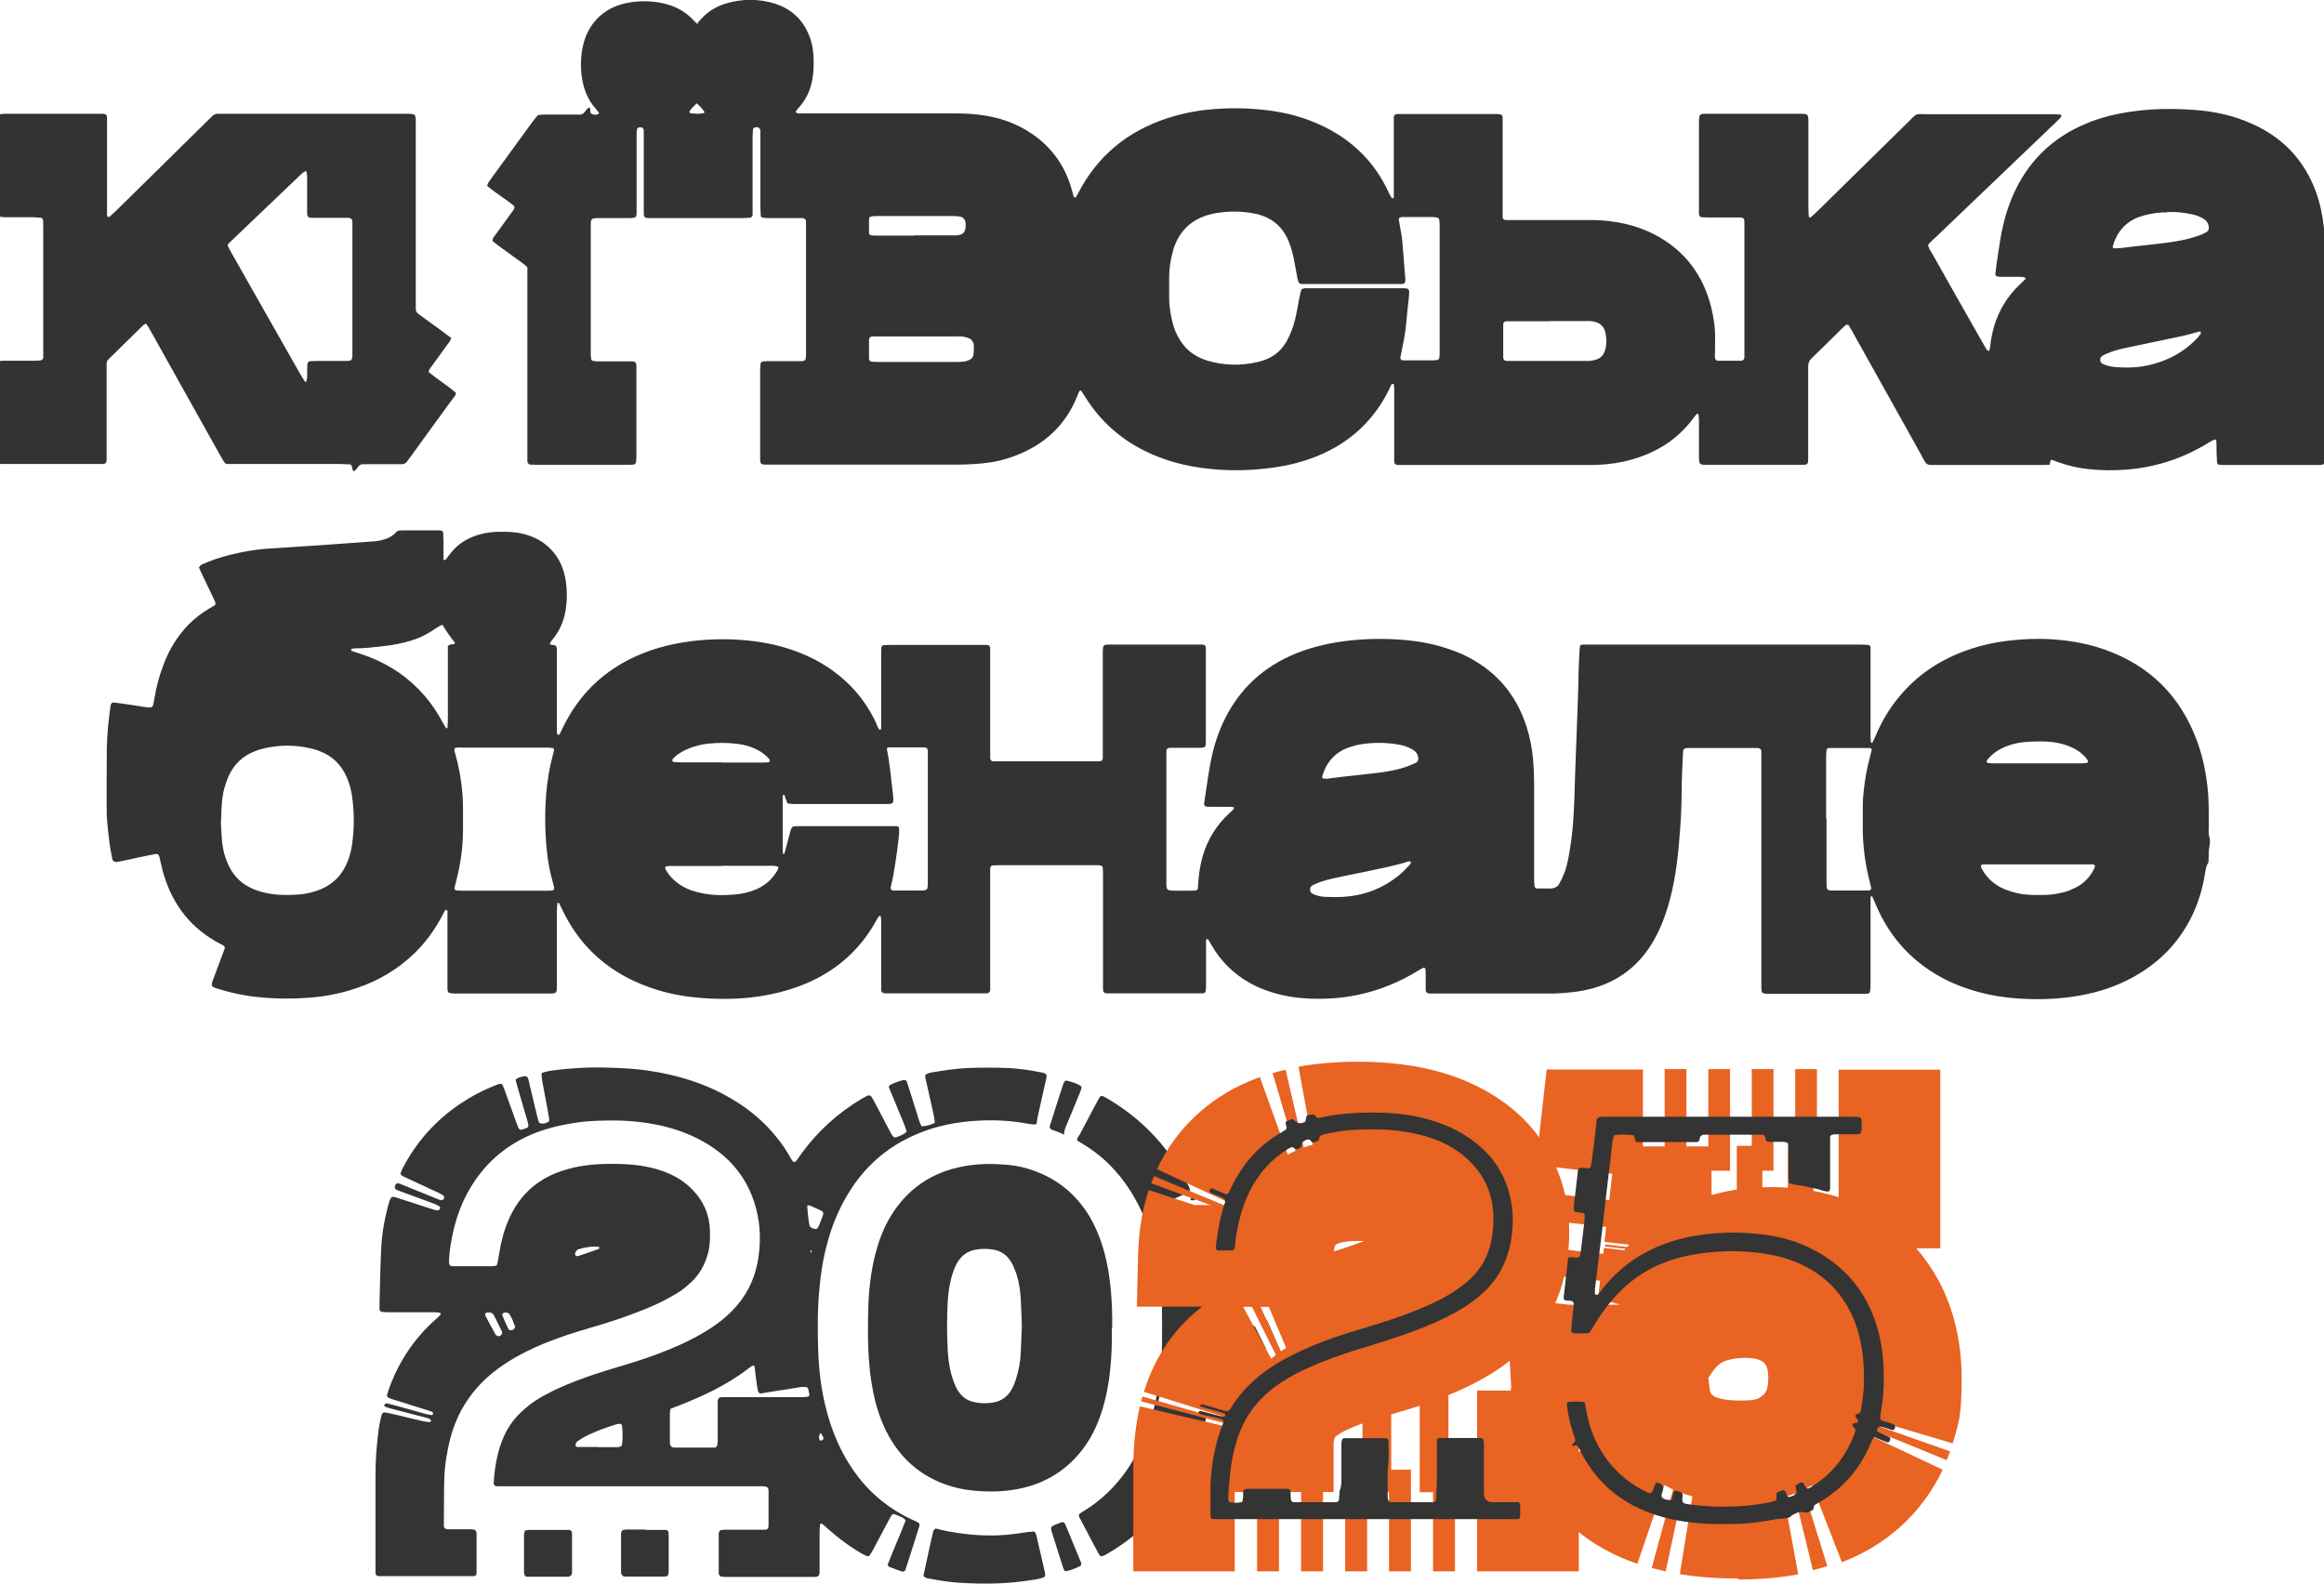 <?xml version="1.0" encoding="UTF-8"?>
<svg id="Ebene_1" xmlns="http://www.w3.org/2000/svg" xmlns:xlink="http://www.w3.org/1999/xlink" version="1.1" viewBox="0 0 1166 794.6">
  <!-- Generator: Adobe Illustrator 29.5.1, SVG Export Plug-In . SVG Version: 2.1.0 Build 141)  -->
  <defs>
    <style>
      .st0 {
        fill: none;
      }

      .st1 {
        fill: #343434;
      }

      .st2 {
        fill: #333;
      }

      .st3 {
        fill: #e96322;
      }

      .st4 {
        clip-path: url(#clippath);
      }
    </style>
    <clipPath id="clippath">
      <rect class="st0" x="80.1" y="0" width="1004.8" height="794.6"/>
    </clipPath>
  </defs>
  <g class="st4">
    <g>
      <path class="st1" d="M410.9,720.5c0,.5,0,1.1.2,1.7,0,.3.3.6.6.6s.6,0,.9-.3c.4-.3.7-.7.5-1.2-.3-.7-.7-1.4-1.1-2.1,0,0-.3-.2-.4,0-.1,0-.2.2-.3.3-.1.3-.2.6-.3,1M300.7,626.3v-.5c0,0-.2-.2-.3-.2-3.4-.4-6.7.2-9.9,1.1-1.1.3-1.8,1.2-2,2.4-.1.6.5,1.3,1.1,1.1h.5c3.3-1.1,6.6-2.2,9.9-3.4.3,0,.5-.4.7-.6M258.5,665.8c-.8-2.2-1.6-4.4-2.9-6.5-.2-.3-.8-.6-1.2-.7-.4,0-.9,0-1.4,0s-1.2.8-1,1.3c.5,1.2,1,2.4,1.5,3.5.5,1.2,1.1,2.3,1.6,3.4.3.7,1.2.8,2.1.4.3,0,.6-.3.8-.5s.3-.5.4-.9M245.5,658.5h-.9c-.9,0-1.5.9-1.1,1.6,1.6,3.1,3.3,6.1,5,9.2.1.3.3.6.6.7.2.2.5.3.8.4,1.3.2,2.5-1.3,1.9-2.4-1.3-2.7-2.6-5.4-4-8.1-.5-.9-1.3-1.4-2.3-1.4M405.2,604.8c0,0-.2.3-.2.4.2,3.1.5,6.3,1.1,9.4.1.6.5,1.1,1.1,1.4,2.4,1.1,2.9.9,3.9-1.6.6-1.5,1.2-2.9,1.7-4.4.5-1.4.3-2.1-1-2.7-1.9-.9-3.8-1.7-5.6-2.5-.3,0-.6,0-.9,0M300.2,726.1h9.1c.6,0,1.3,0,1.9-.3.4,0,.8-.6.9-1,.4-3.2.3-6.3,0-9.5,0-.6-.8-1.1-1.4-.9-.5,0-1,0-1.4.2-4.5,1.4-9,3-13.4,5-1.3.6-2.6,1.3-3.8,2-.8.5-1.6,1-2.4,1.6-.3.2-.5.4-.6.7-.2.4-.4.9-.3,1.3,0,.5.5.8,1,.8h10.5M336.5,706.5c-.1.8-.4,1.6-.4,2.4v14.8c0,.5,0,1,.2,1.4s.6.8.9,1c.4.2.9.2,1.4.2h18.7c.5,0,.9,0,1.4,0,.5,0,1.1-.7,1.2-1.3,0-.6.2-1.3.2-1.9v-14.8c0-8.4-1-7.3,7.4-7.3h34c1.3,0,2.5,0,3.8-.2.3,0,.9-.7.8-1-.2-1.1-.4-2.2-.7-3.2-.1-.3-.7-.7-1.1-.7-.8,0-1.6,0-2.4,0-2.7.4-5.3.9-8,1.3-4.2.7-8.5,1.3-12.7,2-.4-.5-.8-.8-.9-1.2-.3-1.4-.5-2.8-.7-4.2-.4-2.7-.7-5.4-1-8.1,0-.4-.8-.7-1.2-.4-.7.4-1.3.9-2,1.4-5.6,4.3-11.6,7.9-17.9,11.1-5.6,2.8-11.3,5.2-17.1,7.5-1.3.5-2.7,1-4.1,1.6M407.2,629.1c0,.3,0,.5-.4.6-.4,0-.6-.2-.3-.5.1,0,.5,0,.7-.2v-1.3c0-.4-.2-.5-.5-.2v.4l.6,1.2M519.4,564.2c-1.3,0-2.6-.2-3.8-.4-8.4-1.6-16.8-2-25.3-1.5-10.3.6-20.3,2.5-29.8,6.5-13.8,5.7-24.9,14.8-33.2,27.3-5.6,8.5-9.6,17.7-12.2,27.5-2.1,7.6-3.3,15.3-4,23.1-1,10.4-.9,20.8-.6,31.1.4,11.7,2,23.2,5.5,34.5,2.5,8,5.8,15.6,10.3,22.6,7.7,12.2,18.1,21.4,31.2,27.5,1.3.6,2.7,1,3.8,2.1,0,.4,0,.9-.1,1.4-2.1,6.7-4.2,13.4-6.4,20.1-.2.6-.4,1.2-.6,1.8-.2.5-1.1.9-1.6.7-2.1-.7-4.2-1.5-6.3-2.3-.4-.2-.7-.7-1-1,2.9-7.6,6.3-15,9.1-22.4-1.4-1.7-3.2-2-4.8-2.8-1.3-.7-2-.4-2.7.9-3,5.6-6,11.3-9,16.9-.5,1-1.1,1.9-1.8,2.8-.1.2-.6.3-.8.2-.7-.2-1.5-.5-2.2-.9-6.4-3.6-12.3-8-17.8-12.9-.9-.9-1.9-1.7-2.9-2.5h-.4c-.4,0-.6.2-.6.6,0,1.1-.2,2.2-.2,3.3v20.1c0,2.1-.5,2.6-2.5,2.7h-43.6c-1.1,0-2.2,0-3.3-.2-.4,0-.7-.5-1-.9-.2-.2-.2-.6-.2-.9v-19.7c0-.3,0-.7.2-.9.2-.4.6-.9.9-.9.9-.2,1.9-.2,2.9-.2h15.8c1.3,0,2.6,0,3.8,0,.6,0,1.2-.6,1.3-1.2,0-.5.1-1,.1-1.4v-16.3c0-.5,0-1-.1-1.4,0-.6-.7-1.2-1.2-1.3-.5,0-.9-.2-1.4-.2h-133.4c-1.2,0-1.9-.7-1.8-1.7.5-8,1.8-15.9,5.1-23.3,2.4-5.4,5.9-9.9,10.3-13.7,3.5-3.1,7.4-5.6,11.5-7.7,6.2-3.3,12.8-5.9,19.4-8.3,7.1-2.5,14.3-4.6,21.5-6.8,8.9-2.7,17.6-5.8,26-9.6,5.2-2.4,10.3-5.1,15.1-8.2,3.9-2.6,7.5-5.4,10.8-8.8,6.7-6.8,10.9-14.9,12.7-24.3,1.7-9.1,1.6-18.1-.8-27.1-3.3-12.4-10.2-22.3-20.6-29.7-7.7-5.5-16.1-9-25.2-11.3-7.9-1.9-16-2.9-24.2-3-6.6,0-13.1,0-19.6,1-8.1,1.1-16,3-23.5,6.2-15,6.5-25.9,17.3-33.1,31.9-3.2,6.7-5.3,13.7-6.6,20.9-.6,3.3-1.1,6.6-1.2,10v1.4c0,1.1.6,1.7,1.8,1.7h19.1c.8,0,1.6,0,2.4-.2.4,0,.9-.5.9-.9.4-2,.7-4.1,1.1-6.1.9-5.5,2.3-10.9,4.6-16.1.5-1,.9-2.1,1.4-3,5-9.8,12.7-16.7,23-20.7,5.9-2.2,12-3.5,18.2-4s12.5-.5,18.7,0c6.7.6,13.3,1.9,19.5,4.7,4.3,1.9,8.1,4.5,11.4,7.9,5.6,5.7,8.6,12.6,8.8,20.6.1,3.8,0,7.7-1,11.4-1.5,5.5-4.1,10.4-8.3,14.3s-5.9,4.9-9.2,6.8c-4.5,2.7-9.3,4.9-14.2,6.9-9.3,3.8-18.9,6.9-28.6,9.7-7.5,2.2-15,4.6-22.2,7.6-4.9,2-9.6,4.3-14.2,6.9-3.9,2.2-7.6,4.7-11.1,7.5-10.8,8.7-18,19.8-21.5,33.2-1.7,6.7-2.8,13.5-3,20.3-.2,7.5-.1,15-.2,22.5v1c0,1,.7,1.6,1.9,1.7h11.5c.6,0,1.3,0,1.9.2.4,0,.7.6.9.9.2.4.2.9.2,1.4v19.7c0,.6-.6,1.3-1.2,1.3s-1.6,0-2.4,0h-43.2c-.8,0-1.6,0-2.4,0-.8,0-1.5-.7-1.5-1.6v-49.4c0-6.2.4-12.5,1.1-18.7.4-3.8,1-7.6,2-11.3.2-.8,1-1.3,1.8-1.1,2,.4,4.1.8,6.1,1.3,4.5,1.1,9,2.2,13.5,3.2.9.2,1.9.2,2.8.3.2,0,.5-.4.5-.6,0-.3-.1-.7-.4-.8-.4-.3-.8-.4-1.3-.6-6.2-1.6-12.4-3.2-18.5-4.8-.9-.2-1.8-.6-2.7-.9-.5-.2-.7-.9-.4-1.1.3-.3.9-.7,1.2-.6,2.8.7,5.6,1.4,8.3,2.2,3.7,1,7.4,2.1,11.1,3.1.9.2,1.9.4,2.8.6.5,0,1-.3,1-.7s-.3-.9-.8-1.1c-3.5-1.1-7-2.2-10.5-3.3-3.2-1-6.4-2-9.6-3-.6-.2-1.2-.4-1.7-.8-.4-.2-.7-.7-.5-1.2.2-.6.3-1.2.5-1.8,4.9-14.2,12.8-26.4,24.1-36.3.8-.7,1.6-1.5,2.3-2.3.2-.2,0-.7-.3-.8-.9-.2-1.9-.3-2.8-.3h-22.1c-1.4,0-2.9,0-4.3-.2-.6,0-1.2-.7-1.2-1.3,0-1,0-1.9,0-2.9.3-9.4.4-18.9.9-28.3.4-7.8,1.9-15.5,4.1-23.1.2-.6.5-1.2.9-1.7,0-.2.6-.4.8-.4.6,0,1.3.2,1.9.4,5.8,1.9,11.6,3.7,17.3,5.6.8.2,1.5.5,2.3.7h1.4c.3,0,.9-.7.8-1.1,0-.3-.1-.7-.3-.8-.7-.4-1.4-.8-2.1-1.1-5.2-2-10.5-3.9-15.7-5.8-1.2-.4-2.4-.9-3.6-1.4-1-.4-1.3-1.4-.8-2.4.3-.6,1-1,1.5-.9.8.2,1.5.5,2.2.8,5.9,2.4,11.8,4.8,17.8,7.2.6.2,1.2.5,1.8.5s.9-.4,1.1-.8c.2-.4.2-1.1,0-1.3-.7-.6-1.6-1.1-2.4-1.5-5.6-2.6-11.3-5.2-17-7.9-.9-.4-1.8-.7-2.4-1.8.4-.9.7-2,1.2-2.9,6.9-13.2,16.5-23.9,28.8-32.2,5.7-3.8,11.8-7,18.3-9.5.4-.2.9-.3,1.4-.5.6-.2,1.4.2,1.6.7.5,1.2,1,2.4,1.4,3.6,1.9,5.3,3.8,10.5,5.7,15.8.3.7.6,1.5.9,2.2.2.5,1.1.9,1.6.7.9-.3,1.8-.6,2.7-1,.4-.2.7-.6.6-1.2-.1-.6-.2-1.3-.4-1.9-1.8-6.3-3.7-12.6-5.5-18.9-.2-.7-.4-1.5-.5-2.2,1.3-1,2.7-1.3,4.1-1.6,1.2-.2,1.9.2,2.2,1.2.4,1.4.7,2.8,1,4.2,1.3,5.3,2.5,10.6,3.8,15.8.1.6.3,1.2.6,1.8.1.3.4.5.7.6,1.5.4,2.8,0,4.1-.8.2,0,.4-.6.4-.8-.3-2.2-.7-4.4-1.1-6.6-.8-4.2-1.6-8.5-2.4-12.7-.2-1.3-.3-2.5-.4-3.8,0-.2.3-.7.5-.7,1.4-.4,2.8-.8,4.2-1,9.8-1.3,19.7-1.9,29.7-1.5,6.2.2,12.5.5,18.6,1.4,14.8,2.1,29,6.4,42,14,9.1,5.3,17,11.9,23.5,20.2,2.4,3,4.5,6.2,6.4,9.6.4.7.8,1.3,1.4,2,.1.2.6.2.9,0,.3,0,.5-.3.7-.6.9-1.2,1.7-2.3,2.5-3.5,8.1-11.1,18.1-20.2,29.9-27.3,1.1-.7,2.2-1.2,3.4-1.8.5-.3,1.4,0,1.7.4.6,1,1.2,1.9,1.7,2.9,2.6,4.9,5.2,9.9,7.8,14.8.4.8.9,1.7,1.5,2.4.2.3.9.6,1.2.5,2-.6,3.9-1.4,5.6-2.8-1.1-4.1-3-7.8-4.5-11.6-1.4-3.7-3.1-7.3-4.5-11,.3-.4.4-.8.7-.9,2.1-1.2,4.4-1.9,6.7-2.5.8-.2,1.6.2,1.8,1.1,1.6,5.2,3.3,10.4,4.9,15.5.5,1.7,1,3.4,1.6,5,.2.6.6,1.1.8,1.6,2.3,0,4.2-.7,6.2-1.5.2,0,.5-.5.4-.8-.2-1.4-.4-2.8-.7-4.2-1.3-5.8-2.6-11.5-3.9-17.3-.1-.5-.2-.9-.2-1.4s.2-.7.4-.8c.7-.4,1.4-.7,2.2-.9,6-1,12-2,18.1-2.3,7.2-.3,14.4-.3,21.6,0,5.6.3,11.1,1.2,16.6,2.3.5,0,.9.3,1.3.5s.8.6.7,1.1c0,.8-.2,1.6-.4,2.4-1.3,5.9-2.7,11.8-4,17.8-.3,1.2-.4,2.5-.6,3.8h.1"/>
      <path class="st1" d="M512.7,665.3c-.2-4.7-.3-9.5-.6-14.3-.3-4.6-1.1-9.2-2.8-13.6-.6-1.6-1.3-3.3-2.3-4.7-1.9-2.9-4.5-4.9-8-5.6-3.3-.7-6.6-.7-10,0-3.7.8-6.4,2.8-8.4,5.9-1,1.6-1.8,3.4-2.4,5.2-1.6,4.7-2.4,9.6-2.7,14.6-.5,8.3-.4,16.6,0,24.9.3,5.1,1.1,10.2,2.8,15,.7,2,1.5,3.9,2.7,5.6,1.9,2.7,4.4,4.5,7.8,5.2,3.2.7,6.3.7,9.5.2,4.5-.8,7.6-3.3,9.6-7.2.9-1.8,1.7-3.8,2.2-5.8,1.1-3.7,1.8-7.5,2-11.3.2-4.6.4-9.3.6-14M557.8,666.6c.2,6.6-.1,13.7-.8,20.7-.9,8.6-2.6,17-5.7,25.1-2.3,6-5.4,11.6-9.5,16.5-8.2,9.9-18.7,15.8-31.2,18.2-7.3,1.4-14.6,1.5-22,.8-4.9-.4-9.8-1.5-14.5-3.2-11.6-4.2-20.5-11.6-26.9-22-3.7-6-6.2-12.6-8-19.4-1.6-6.4-2.6-12.8-3.1-19.4-.8-8.8-.7-17.6-.5-26.3.2-9.6,1.2-19.1,3.6-28.5,1.7-6.5,4-12.8,7.5-18.6,8.5-14.1,20.9-22.5,37.1-25.4,7.1-1.3,14.3-1.3,21.5-.7,4.6.4,9.2,1.4,13.5,3,11.4,4.1,20.3,11.2,26.9,21.4,3.8,6,6.4,12.5,8.3,19.3,1.7,6.2,2.7,12.5,3.3,18.9.6,6.4.8,12.8.7,19.6"/>
      <path class="st1" d="M577.4,714.7c-.3-1.1-.1-2.2.2-3.3,1.2-4,2.2-8,2.9-12.1.4-2.7,1-5.3,1.3-8,.6-5.6,1.2-11.1,1.2-16.7s.1-12.1,0-18.2c-.3-12.5-2-24.8-5.7-36.8-2.4-7.7-5.7-14.9-9.9-21.7-6.4-10.2-14.7-18.5-25.1-24.5-.7-.4-1.3-.8-1.9-1.2,0-1.4.9-2.2,1.4-3.1,2.7-5.2,5.5-10.4,8.3-15.7.5-1,1.1-2,1.6-2.9.3-.5,1.2-.8,1.7-.5,1,.5,2,1,2.9,1.6,17.6,10.5,30.9,25,40,43.4.3.7.6,1.4.8,2.1-.6,1.1-1.5,1.4-2.4,1.8-5.5,2.5-11,5.1-16.5,7.6-.9.4-1.7.8-2.6,1.3-.5.2-.8,1.2-.6,1.7.4,1,.8,2.1,1.2,3.1,2.1,5.3,1.3,4.7,6.3,3.1,5.6-1.8,11.2-3.8,16.8-5.7.6-.2,1.2-.4,1.8-.5.5,0,.9.2,1.2.7.3.6.6,1.1.7,1.8.6,1.8,1.1,3.7,1.6,5.5.6,2.1.4,2.9-1.9,3.4-5.1,1.2-10.2,2.5-15.4,3.7-1.2.3-2.5.7-3.7.9-2.7.5-2.9,1.4-2.5,3.6.3,1.7.7,3.4,1.1,5.2.1.5.9,1.2,1.4,1.1,1,0,1.9,0,2.9-.2,4.7-.8,9.4-1.6,14.2-2.4,1.9-.3,3.8-.5,5.7-.8.5,0,1.3.6,1.4,1.1.3,1.9.7,3.8.9,5.7.4,5.4,1.2,10.8,1.1,16.2v21.1c0,7.2-.8,14.3-1.9,21.5,0,.9-.8,1.5-1.6,1.3-3.9-.6-7.9-1.2-11.8-1.8-2.7-.4-5.3-.9-8-1.3-.9,0-1.9-.2-2.8,0-.4,0-1,.4-1.1.8-.5,2.2-1,4.4-1.4,6.5-.2,1,.4,1.8,1.5,2.1,5.6,1.4,11.2,2.7,16.7,4.1,1.5.4,3.1.8,4.6,1.2.5,0,1.1,1,1,1.5-.7,3.1-1.4,6.2-2.8,9.1,0,.2-.5.4-.8.4-.5,0-1,0-1.4-.2-5.6-1.9-11.2-3.8-16.8-5.7-1.2-.4-2.4-.8-3.6-1.2-.9-.3-1.5,0-2.2.6h.1"/>
      <path class="st1" d="M574,722.6h.6c6.8,3.1,13.6,6.3,20.4,9.4.4.2.8.4,1.3.7.7.4.9,1,.7,1.6-.2.4-.4.9-.6,1.3-9.2,18.6-22.7,33.4-40.7,43.9-.4.2-.8.5-1.3.7-1.9,1-2.4.9-3.4-1-3.2-6.1-6.4-12.1-9.6-18.2-.3-.6,0-1.3.5-1.7s1.1-.7,1.6-1c11-6.7,19.5-15.9,25.8-27,1.2-2.1,2.2-4.2,3.3-6.4.4-.8.8-1.7,1.4-2.3"/>
      <path class="st1" d="M463.3,790.6c1-4.4,1.9-8.9,2.9-13.4.6-2.8,1.3-5.6,1.9-8.4.2-.8.5-1.5,1.4-1.9,1.9.5,3.9,1,6,1.4,10.9,2,21.8,2.8,32.9,1.4,2.5-.3,5.1-.7,7.6-1.1.8,0,1.6,0,2.4-.2.5,0,.9.3,1.1.7.3.6.5,1.2.6,1.8,1.4,6.1,2.8,12.1,4.2,18.2,0,.3,0,.6.1.9,0,.6-.3,1.3-.9,1.5-2.9,1-5.9,1.3-8.9,1.7-11.1,1.6-22.3,1.6-33.5.9-5.1-.3-10.1-1.2-15.2-2.1-.9-.2-1.9-.4-2.6-1.4"/>
      <path class="st1" d="M274.9,767.6h10.5c.9,0,1.5.7,1.6,1.4v19.6c0,.5,0,1-.2,1.4s-.6.7-1,.9-.9.2-1.4.2h-20c-.6,0-1.2-.6-1.3-1.2,0-.5-.2-.9-.2-1.4v-18.2c0-.6.2-1.3.3-1.9,0-.3.4-.6.6-.6.6,0,1.3-.2,1.9-.2h9.2Z"/>
      <path class="st1" d="M323.6,767.6h10.5c.6,0,1.2.6,1.3,1.2,0,.6.1,1.3.1,1.9v17.2c0,.8-.1,1.6-.3,2.3,0,.3-.4.5-.6.6-.3,0-.6.2-.9.2h-20.1c-.3,0-.7,0-.9-.2-.4-.2-.8-.6-.9-.9-.2-.4-.2-.9-.2-1.4v-18.6c0-.5,0-1,.2-1.4s.6-.8.9-.9c.9-.2,1.9-.2,2.8-.2h8.1"/>
      <path class="st1" d="M533.8,569.4c-2-1.4-4.4-1.8-6.5-2.8-.3-.2-.5-.7-.7-1.2,0,0,0-.3.1-.4,2.1-6.7,4.2-13.3,6.4-20,.2-.8.5-1.5.9-2.2.2-.4.7-.8,1.2-.6,2.5.6,4.9,1.3,7.1,2.7.2,0,.4.6.3.8-.1.6-.3,1.2-.5,1.8-2.3,5.7-4.7,11.5-7.1,17.2-.6,1.5-1.2,2.9-1.2,4.6h.1,0Z"/>
      <path class="st1" d="M527.3,766.7c.3-.4.4-.9.8-1.1,1.4-.7,2.9-1.2,4.4-1.8.8-.3,1.5,0,1.9.9,0,0,.2.3.2.4,2.6,6.3,5.2,12.6,7.8,18.9.3.6,0,1.5-.4,1.7-2.3,1.2-4.6,2.1-7.1,2.6-.3,0-.7,0-.8-.3-.3-.5-.6-1.1-.8-1.7-1.9-5.9-3.7-11.8-5.6-17.7-.2-.6-.3-1.2-.4-1.9"/>
      <path class="st1" d="M633.1,678.7c-2-3.7-4-7.5-6-11.3-.5-.9,0-1.7,1.1-2.2.5-.2.9,0,1.3.3,0,0,.2.2.3.4,1.7,3.4,3.4,6.8,5.1,10.2.7,1.5.3,2-1.7,2.5"/>
      <path class="st1" d="M635.2,662.2c.2.2.6.4.7.7,1.5,3.5,3,6.9,4.5,10.4.2.6-.5,1.6-1.3,1.7-.3,0-.6,0-.9-.2-.2-.2-.4-.5-.6-.7-1.5-3.1-2.9-6.3-4.4-9.5-.5-1-.2-1.6,1-2.2.3,0,.6,0,.9-.2"/>
      <path class="st1" d="M599.6,601.9c0,0,0,.3-.2.3-.6,0-1.2,0-1.8,0,0,0-.4-.5-.3-.7,0-.2.5-.4.7-.4.4,0,.9.2,1.3.4,0,0,.2.2.2.4"/>
      <path class="st3" d="M726.7,748.7h-14.4v-51h14.4v51ZM698,748.7h-14.4v-51h14.4v51Z"/>
      <path class="st3" d="M652.9,587.3l-14.4-48.9c2.1-.6,4.3-1.2,6.5-1.7l11.6,49.7c-1.3.3-2.5.6-3.7,1h0Z"/>
      <path class="st3" d="M625.5,611.3l-47.9-17.6c.4-1.2.9-2.4,1.4-3.6l47.1,19.6c-.2.5-.4,1-.6,1.5h0Z"/>
      <path class="st3" d="M644.9,689.4l-22.7-45.7c1.3-.6,2.5-1.2,3.9-1.8l21.3,46.3c-.8.4-1.6.8-2.4,1.2h0Z"/>
      <path class="st3" d="M621.9,716l-49.4-12.9c.2-.8.4-1.6.7-2.4l49,14c0,.4-.2.8-.3,1.3h0Z"/>
      <path class="st3" d="M730,788.4h-11v-51h11v51ZM707.9,788.4h-11v-51h11v51ZM685.9,788.4h-11v-51h11v51ZM663.8,788.4h-11v-51h11v51ZM641.7,788.4h-11v-51h11v51Z"/>
      <path class="st3" d="M792.1,788.4h-51v-90.7h51v90.7ZM619.6,788.4h-51v-51.7c0-11.2,1.1-21.7,3.3-31.1l46.8,11c.2-1.4.4-2.7.7-4.1l-45.5-14.2c3.8-12.1,9.6-22.7,17.2-31.4,3.5-4,7.5-7.8,12-11.3h-32.7l.6-26.1c.3-11.6,2.1-22.5,5.3-32.4l23,7.5h19.8l-38.6-18c5.1-11,12.3-20.6,21.4-28.6,8.5-7.5,18.6-13.4,30.2-17.6l14,38.9c3.8-2.1,8-3.7,12.5-5l-7.1-39.1c9.2-1.7,19.3-2.5,29.9-2.5,20.9,0,39.2,3.3,54.5,9.9,16.7,7.2,29.6,17.6,38.3,30.9,8.7,13.3,13.1,28.3,13.1,44.7s-3.5,30.2-10.4,42.3-17.6,22.4-31.7,30.5c-12.1,7-27.3,13-46.4,18.4h-.2c-13.5,3.8-20.5,6.8-24.1,8.6-3.1,1.6-4.4,2.8-4.8,3.2,0,.3-.4,1.2-.6,2.8v24.6h-49.6v39.7h.1ZM623.7,655.7l14.1,26c2.3-1.9,4.8-3.7,7.5-5.4l-8.7-20.6h-12.9ZM670.3,624.3c-.3.3-.8,1.5-1.2,3.6,7.2-2.2,12-3.9,15.2-5.3h-2.8c-6.9,0-10.3,1.2-11.1,1.7h-.1ZM691.6,624h0Z"/>
      <rect class="st3" x="830.2" y="602.3" width="1" height="51" transform="translate(112.8 1382.1) rotate(-83.5)"/>
      <path class="st3" d="M909.8,625.9h-12.8v-51h12.8v51ZM884.2,625.9h-12.8v-51h12.8v51Z"/>
      <path class="st3" d="M911.6,587.4h-10.9v-51h10.9v51ZM889.8,587.4h-10.9v-51h10.9v51ZM868,587.4h-10.9v-51h10.9v51ZM846.1,587.4h-10.9v-51h10.9v51Z"/>
      <path class="st3" d="M815.2,644l-50.7-5.7,1.5-13.5,50.7,5.7-1.5,13.5ZM818.3,617l-50.7-5.7,1.5-13.5,50.7,5.7-1.5,13.5Z"/>
      <path class="st3" d="M767.9,738.7c-.3-.6-.6-1.3-.9-1.9l46.3-21.5c0,.3.3.6.4.9l-45.8,22.5Z"/>
      <path class="st3" d="M835.8,788.4c-2.4-.5-4.8-1.1-7.1-1.7l13.4-49.2c1.4.4,2.8.7,4.3,1l-10.7,49.9h0Z"/>
      <path class="st3" d="M909.6,787.9l-12.1-49.6c1.4-.4,2.9-.7,4.2-1.2l15.1,48.7c-2.4.7-4.8,1.4-7.3,2h0Z"/>
      <path class="st3" d="M976.7,732.6l-47.2-19.3c.3-.7.5-1.3.8-2l48.1,16.9c-.5,1.5-1.1,2.9-1.7,4.4h0Z"/>
      <path class="st3" d="M872.3,792c-10.5,0-20.4-.7-29.5-2.2l6.3-39c-5.1-1.4-9.8-3.3-14.1-5.7l-13.5,39.5c-11.5-3.9-21.7-9.5-30.3-16.6-9.4-7.8-17-17-22.4-27.3l29.1-15.3h-10.2l-21.6,9.4c-3.9-9-6.4-18.8-7.3-29.2h-1.7l1.1-9.8-1.2-21.4h3.6l2.5-22.5,23.9,2.7h25.8l-11-3.2,2.9-25.3,10.2,1.2c.8-.9,1.7-1.9,2.5-2.8l-12.4-1.4,3.9-34.2-38.3-4.3,5.4-48h48.3v38.6h34.4v24.4c9.3-2.7,19.5-4,30.4-4s23.1,1.7,33.4,5.1v-64h51v89.6h-12.1c4.2,4.8,7.9,10.1,11,15.8,7.8,14.3,11.8,31,11.8,49.6s-1.5,22.5-4.5,32.5l-44.3-13.2c-.7,2.4-1.5,4.6-2.3,6.8l41.6,19.6c-5.1,10.7-12.1,20.3-21,28.4-8.4,7.6-18.3,13.7-29.6,18l-15-38.6c-4.3,2.5-9,4.5-14,6l7.1,38.7c-9.2,1.7-19.3,2.6-30,2.6v-.5ZM857.1,691.1l.7,6c.2,1.6.5,2.2,1.8,3.2,1.4,1.1,5.7,2.4,13.1,2.4s9.4-.4,12.1-2.9c.6-.6,2.4-2.2,2.4-8.2s-1.6-7.3-2.2-7.9c-1.7-1.6-4.8-2.4-9.2-2.4s-9.3.8-11.9,2.3c-2.2,1.3-4.5,3.9-6.6,7.5h-.2Z"/>
      <path class="st1" d="M602.3,705.7c-.2-.6,0-1.1.5-1.1s.9,0,1.4.2c2.9.9,5.8,1.8,8.7,2.6.6.2,1.2.4,1.8.5,1.2.3,1.9,0,2.5-.9.4-.5.7-1.1,1-1.6,4.5-7.1,10.4-12.9,17.2-17.8,5.9-4.2,12.2-7.5,18.8-10.5,9.5-4.3,19.3-7.6,29.3-10.5,9.5-2.8,18.9-5.8,28.1-9.6,4.9-2,9.7-4.2,14.3-6.8,3.6-2.1,7-4.4,10.2-7.1,6.8-5.8,11-13.2,12.4-22.1,1-6.1,1.1-12.1,0-18.1-1.3-6.4-4-12.1-8.2-17.1-5.5-6.5-12.3-11.1-20.2-14.1-5.4-2-11-3.3-16.7-4.1-7.5-1.1-15-1.1-22.5-.8-5.3.2-10.5,1-15.7,2.1-.8.2-1.5.4-2.3.7-.7.2-.8.8-1,1.5,0,.4-.3,1-.6,1.2-.8.5-1.7,1-2.7.8-.4,0-.8-.5-1.1-.9-.5-.6-1.1-.6-1.7-.4-.5,0-.9.4-1.3.6-.8.3-1.3.9-1.3,1.8s-.7,1.7-1.6,2.1c-.8.3-1.5.6-2.2-.2-.5-.6-1.1-.6-1.7-.4-.6.2-1.1.6-1.7.9-8.1,5-14.2,11.9-18.6,20.3-3.4,6.6-5.5,13.6-6.8,20.9-.3,1.6-.6,3.1-.7,4.7-.5,5.5,0,4.8-5.8,4.9-1,0-1.9,0-2.9,0-.6,0-1.1-.6-1.1-1.3,0-1,0-1.9.2-2.9.8-6.5,2-12.9,4.1-19.2.2-.4.3-.9.3-1.4s-.3-1-.6-1.2c-1.3-.7-2.6-1.2-3.9-1.8-.9-.4-1.8-.7-2.6-1.1-.7-.3-1-.9-.7-1.5.3-.7.9-1,1.5-.7,1.3.6,2.6,1.2,3.9,1.7,1,.4,2,.9,3.1,1.3.4-.3.9-.6,1.1-.9.5-1,.9-2,1.4-3,5.7-11.6,13.9-21,25.3-27.4.7-.4,1.3-.8,2-1.3.2-.2.3-.6.3-.9,0-.8-.4-1.5-.5-2.3,0-.3,0-.7.4-.8,1.1-.6,2.2-1.3,3.6-1.1,1.3,1.9,3,2.4,4.9,1.6.3,0,.6-.3,1-.5.2-.8.4-1.7.6-2.7.7-.7,1.7-.7,2.7-.8.9,0,1.5.2,2,1,.2.3.5.4.8.8.6,0,1.4-.3,2.1-.4,10.2-2.2,20.6-2.6,31-2.3,8.5.3,16.9,1.5,25,4.1,7.7,2.4,14.8,5.9,21.2,10.9,8.9,7,14.7,15.9,17.3,26.9,1.4,5.8,1.7,11.7,1.1,17.6-.4,4.1-1.1,8.2-2.5,12.2-2.1,6.3-5.4,11.9-10.1,16.7-3.6,3.7-7.7,6.8-12,9.5-5.6,3.5-11.5,6.3-17.5,8.8-9.9,4.1-20.1,7.4-30.3,10.5-8.4,2.5-16.8,5.3-24.9,8.6-4.3,1.8-8.5,3.7-12.6,5.9-4.2,2.3-8.2,4.9-11.9,8-8.2,6.9-13.7,15.5-16.7,25.8-1.6,5.5-2.7,11.2-3.2,16.9-.3,3.5-.6,7-.8,10.5,0,.6,0,1.3.2,1.9,0,.3.4.6.7.6,1.9.4,3.8.4,5.7,0,.3,0,.6-.4.6-.7.2-.8.2-1.6.3-2.4v-1.9c0-1.1.7-1.6,1.9-1.7h19.2c.5,0,1,0,1.4,0,.6,0,1.3.7,1.3,1.2,0,1.4,0,2.9.2,4.3,0,.5.7,1.2,1.3,1.2s1,0,1.4,0h20.1c.5,0,1.3-.7,1.3-1.2,0-.8,0-1.6.2-2.4,0-.8,0-1.7.2-2.4.9-2.1.8-4.4.8-6.6v-15.8c0-1,0-1.9.3-2.8,0-.4.4-.8,1-.9.3,0,.6,0,.9,0h19.2c.3,0,.6,0,1,0,.6,0,1.2.7,1.2,1.3,0,4.3.4,8.6-.2,12.9,0,.8-.2,1.6-.2,2.4v12.9c0,.6.2,1.3.4,1.8,0,.3.4.5.7.6s.6.2.9.2h21.1c.6,0,1.2-.7,1.2-1.3,0-3.3.4-6.7.4-10v-16.8c0-1,0-1.9,0-2.9,0-.6.7-1.1,1.3-1.2h20.2c.3,0,.7,0,.9,0,.4.2.9.5,1,.9.2,1.1.2,2.2.2,3.3v23.5c0,3,1.5,4.5,4.5,4.5h11c.5,0,1,0,1.4,0,.6,0,1.3.6,1.3,1.2v6.2c0,.6-.7,1.1-1.3,1.1h-149.1c-1.3,0-2.6,0-3.8,0-.6,0-1.1-.6-1.2-1.3,0-.6,0-1.3,0-1.9,0-4.5,0-9,0-13.4.3-8.3,1.5-16.5,3.9-24.5.7-2.4,1.7-4.8,2.5-7.2.3-.8,0-1.5-1-1.8-.6-.2-1.2-.3-1.8-.5-2.8-.7-5.6-1.3-8.4-2-.3,0-.6-.2-.9-.4-.2-.2-.4-.6-.3-.8,0-.2.5-.4.8-.4.5,0,1,0,1.4.2,2.8.7,5.6,1.5,8.3,2.2.8.2,1.6.3,2.4.3s.6-.3.6-.5,0-.7-.3-.8c-.4-.3-.8-.5-1.3-.6-3.1-.9-6.2-1.7-9.2-2.6-.6-.2-1.2-.4-1.8-.6"/>
      <path class="st1" d="M940.5,720.9c-.4.6-.9,1-1.2,1.6-.7,1.6-1.4,3.2-2.1,4.8-5.3,11-13,19.6-23.5,25.9-1,.6-1.9,1.1-2.9,1.7-.6.4-.8,1-.8,1.6s-.3.9-.7,1.2c-1.3.7-2.6,1.5-4.1,1.1-2.4-.7-4.3.5-6.2,1.5-.7,1.1-1.8,1.2-2.9,1.4-.5,0-1,.3-1.4.2-2.7,0-5.4.7-8,1.1-4.3.7-8.5,1.3-12.8,1.5-6.1.2-12.2.3-18.2,0-9.6-.6-19.1-2.1-28.1-5.5-14.6-5.4-25.9-14.9-33.5-28.7-.7-1.3-1.3-2.6-1.9-3.8-.7-1.3-.9-1.4-2.7-1.1-.4,0-.7,0-.8-.2,0-.2.2-.5.3-.8,0,0,.3-.2.4-.3.7-.5,1.1-1.1.9-2-.3-.9-.6-1.8-.9-2.7-1.6-4.9-2.8-9.8-3.3-14.9,0-.3.5-1.1.8-1.1,2.5-.2,5.1-.3,7.6,0,0,0,.3,0,.6.3.3,1.4.6,3,.9,4.6.8,4.6,2.1,9,4,13.3,5.5,12.3,14.4,21.4,26.5,27.2.3,0,.6.2.9.3.5.2,1.2-.2,1.6-.8.8-1.4.8-3.1,2-4.3,1.2-.4,2.1.4,2.9,1.1.3.2.5.8.6,1.2,0,.6-.2,1.3-.3,1.9-.2,1.1-1.1,2.2-.2,3.2,1,1,2.5,1.2,4,1.2s.6-.3.7-.5c.4-1.1.6-2.1.9-3.2.2-.6.9-1.1,1.5-.9.8.2,1.6.4,2.3.7.4.2.6.7.8,1.1,0,.3,0,.6,0,.9-.5,3.7.2,3.6,3.5,4.1,8.4,1.2,16.9,1.4,25.4.9,5.1-.3,10.2-1,15.2-2,.8-.2,1.5-.4,2.3-.7.4-.2.7-.6.7-1.1v-2.6c.9-1.2,2.1-1.1,3.1-1.6.5-.2,1.2.2,1.5.9.3.6.5,1.2.7,1.8.3.6,1,.8,1.6.6.7-.3,1.5-.6,2.2-.9.8-.4,1.2-1.1,1-1.9-.2-.8-.4-1.5-.5-2.3,0-.3,0-.7.4-.8.6-.5,1.3-.9,2-1.2.7-.4,1.5,0,1.9.8s.6,1.8,1.9,2.2c.7-.4,1.6-.8,2.4-1.3,10.2-6.5,17.1-15.6,21.2-27,.4-1.1.2-1.8-.6-2.5-.2-.2-.4-.5-.6-.7-.2-.3,0-1.1.4-1.2.6-.2,1.2-.2,1.8-.4.4,0,.7-.9.5-1.2-.3-.5-.7-1-1.1-1.5-.4-.6-.3-1.2.4-1.6,0,0,.3,0,.4-.2,1.2,0,1.6-.9,1.8-1.9.6-3.8,1.2-7.6,1.4-11.4.2-6.4,0-12.8-.9-19.1-1-6-2.6-11.9-5.2-17.4-5.7-12.1-14.8-20.7-27.1-25.9-6.5-2.8-13.3-4.3-20.4-5.1-4.9-.5-9.9-.9-14.8-.7-9,.3-17.9,1.3-26.5,3.9-12.1,3.6-22.3,10.2-30.6,19.7-3.7,4.2-7,8.8-9.8,13.6-.7,1.2-1.5,2.4-2.3,3.7-2.7.6-5.4.3-8.1.2-.6,0-1.1-.6-1.1-1.3.2-1.9.3-3.8.5-5.7.2-2.4.5-4.8.8-7.2,0-1.4-.4-1.9-2-2.1-.8,0-1.6,0-2.4-.3-.3,0-.6-.4-.6-.7,0-.5-.2-1,0-1.4.7-6.2,1.4-12.4,2.1-18.6,0-.3.3-.5.5-.8.6,0,1.2,0,1.9,0,3.3.6,3.7,0,4-2.9.6-4.9,1.2-9.8,1.8-14.7,0-1.1.2-2.2.2-3.3s-.5-1.2-1.1-1.3c-1.1-.2-2.2-.3-3.3-.5-.6,0-1.1-.7-1.1-1.4v-1.4c.7-6,1.4-12.1,2.1-18.1,0-.8.9-1.3,1.7-1.3s2.2.2,3.3.3c.7,0,1.3-.4,1.4-1,.2-1.1.5-2.2.6-3.3.4-2.9.7-5.7,1.1-8.6.4-3.5.8-7,1.2-10.5,0-.5,0-1,.3-1.4.2-.4.6-.8,1-.9.8-.2,1.6-.2,2.4-.2h125.2c1,0,1.9,0,2.9.2.6,0,.9.5,1,.9.4,2.2.3,4.5,0,6.7,0,.3-.6.7-1,.8-.8.2-1.6.2-2.4.2h-8.6c-.8,0-1.6,0-2.4.2-.6,0-1.2.7-1.2,1.3,0,1.3,0,2.6,0,3.8v20.6c0,.9.2,1.9-.6,2.8-2.3.2-4.3-1-6.5-1.4-2.4-.4-4.7-1.1-7-1.5-2.2-.4-4.4-.4-6.6-1.4,0-1.2-.2-2.3-.2-3.4v-13.9c0-.8,0-1.6-.3-2.4,0-.3-.4-.6-.6-.6-.6-.2-1.2-.3-1.9-.3h-5.8c-.5,0-1,0-1.4,0-.9,0-1.4-.7-1.5-1.6,0-.3,0-.6-.2-.9-.2-.7-.7-1-1.4-1.1h-28.8c-.5,0-1,0-1.4.2s-.8.6-1,.9c-.2.4-.2.9-.3,1.4-.2.7-.6,1.1-1.3,1.2-.3,0-.6,0-1,0h-28.8c-.7,0-1.1-.4-1.3-1.2,0-.5-.2-.9-.3-1.4,0-.6-.6-.9-1-.9-3-.3-6-.4-9,0-.9,1.7-1,3.5-1.2,5.2-.9,7.6-1.8,15.2-2.7,22.8-.8,6.7-1.5,13.3-2.3,20-.8,6.5-1.6,13-2.4,19.5-.4,3.3-.8,6.7-1.2,10,0,.6,0,1.3,0,1.9,0,.3.2.6.4.7.2,0,.6,0,.9,0,.3,0,.5-.4.7-.7.3-.4.6-.8.9-1.1,10-13.2,23.3-21.7,39.2-26,5.9-1.6,11.9-2.5,17.9-3,7.4-.6,14.7-.5,22,.3,9,.9,17.7,3,25.8,7,17.7,8.6,29.1,22.5,34.3,41.5,1.8,6.5,2.5,13.2,2.8,19.9.2,7.4-.2,14.7-1.6,21.9,0,.6,0,1.3-.2,1.9,0,.5.5,1.3,1.1,1.5,1.5.5,3.1.9,4.6,1.4.4,0,.9.4,1.3.6.5.2.7,1,.4,1.7-.2.7-.9,1.2-1.4,1-1.8-.6-3.6-1.2-5.5-1.7-.4,0-1,0-1.3.2s-.5.8-.7,1.2c-.2.5,0,1,.5,1.2,1.9.9,3.8,1.7,5.6,2.6.2,0,.5.5.5.8s-.2.9-.4,1.3c-.2.4-.7.7-1.2.5-.8-.2-1.5-.6-2.2-.8-1.2-.5-2.3-1-3.6-1.5"/>
    </g>
  </g>
  <path class="st2" d="M362.1,382.6c6.5,0,13.1,0,19.6,0,1.3,0,2.5,0,3.8-.1.2,0,.6-.3.7-.5,0-.2,0-.7-.1-.9-1.7-2.2-3.9-3.7-6.3-5-3.2-1.6-6.5-2.5-10-2.9-4.8-.6-9.5-.6-14.3-.1-3.2.3-6.3,1.1-9.3,2.2-3,1.1-5.8,2.7-8.1,4.9-.3.3-.6.7-.8,1.1,0,.1-.1.4,0,.4.2.2.4.6.6.6,1.1.1,2.2.2,3.3.2,7,0,14,0,21,0M707.7,432.3c-1.2-.4-2.2.3-3.2.6-2.6.6-5.2,1.4-7.9,2-7.3,1.6-14.6,3.1-22,4.6-3.9.8-7.8,1.6-11.6,2.8-1.7.6-3.3,1.2-4.8,2.1-.6.4-.8.9-.9,1.6-.1,1,.3,2,1.2,2.4,2,1,4.2,1.5,6.5,1.6,2.9,0,5.7.2,8.6,0,10.7-.6,20.2-4.2,28.5-11,1.8-1.5,3.4-3.3,5.1-5,.4-.4.8-1,.6-1.7M1022,383c7.5,0,15,0,22.5,0,.9,0,1.9-.1,2.8-.3.1,0,.4-.6.3-.8-.3-.6-.6-1.1-1-1.6-3.1-3.7-7.2-5.7-11.8-7-3.6-1-7.2-1.3-10.9-1.3-4.5,0-8.9.1-13.3,1.2-5.1,1.3-9.6,3.5-13.1,7.5-.3.4-.6.8-.8,1.2,0,.2.2.7.3.8.9.2,1.9.3,2.8.3,7.3,0,14.7,0,22,0M665.9,390.7c2.6-.3,5.3-.7,8-1,6.2-.7,12.4-1.3,18.6-2.1,4.4-.6,8.8-1.4,13.1-2.9,1.7-.6,3.3-1.3,4.8-2,.9-.4,1.3-1.4,1.2-2.4-.3-1.9-1.2-3.2-2.8-4.2-2.5-1.5-5.3-2.3-8.1-2.7-5.9-.9-11.8-.9-17.7,0-1.9.3-3.7.8-5.6,1.4-7.3,2.3-11.8,7.4-14,14.6,0,.1,0,.3,0,.5,0,.4.1.6.5.7.6,0,1.3.1,2,.2M362.3,434.5c-8.3,0-16.6,0-24.9,0-1,0-1.9,0-2.9.1-.6,0-1,.9-.6,1.5,2.1,3.9,5.3,6.8,9.1,8.9,2.7,1.5,5.6,2.4,8.5,3,5.7,1.3,11.4,1.3,17.2.8,3.7-.3,7.2-1.1,10.7-2.6,4.7-2,8.3-5.3,10.8-9.8.2-.3.3-.6.3-.9,0-.3-.2-.8-.4-.8-.9-.2-1.9-.3-2.8-.3-8.3,0-16.6,0-24.9,0M994.2,433.8c-.5.7-.3,1.3,0,1.9,2.2,4.2,5.5,7.4,9.7,9.6,2.6,1.3,5.3,2.1,8.1,2.8,4.7,1.1,9.5,1,14.3.9,3.1,0,6-.6,9-1.3,2-.5,3.9-1.3,5.8-2.2,4.5-2.2,7.7-5.6,9.8-10.1.4-.9,0-1.7-.8-1.7-.5,0-1,0-1.4,0-17.4,0-34.8,0-52.2,0-.8,0-1.6,0-2.3.1M221.9,313.4c-1.9.9-3.7,2.2-5.6,3.4-3.1,2-6.4,3.5-10,4.6-4.6,1.4-9.3,2.3-14,2.8-4.6.5-9.2,1.1-13.8,1.1-.6,0-1.3.1-1.9.2-.3,0-.5.3-.4.7,0,.1.2.3.3.4,1.5.5,3,1,4.5,1.5,11.1,3.6,20.9,9.4,29.1,17.8,4.7,4.8,8.6,10.2,11.8,16.2.6,1.1,1.3,2.2,1.9,3.3,0,0,.3,0,.4,0,.1,0,.3-.2.3-.3,0-1.1.2-2.2.2-3.3,0-11,0-22,0-33,0-1.6,0-3.2,0-4.6.6-.7,1.2-.8,1.8-.9.5,0,1,0,1.4-.2.2,0,.4-.6.3-.7-2.2-2.7-4.2-5.6-6-8.6,0-.1-.3-.2-.6-.3M916.4,410.8c0,10.4,0,20.7,0,31.1,0,1.3,0,2.5.2,3.8,0,.4.5.8.9.9.6.2,1.3.2,1.9.2,5.7,0,11.5,0,17.2,0,.5,0,.9,0,1.4-.1.3,0,1-.7.9-1-.3-1.2-.6-2.5-.9-3.7-2.1-8.1-3.2-16.3-3.4-24.6,0-4.3,0-8.6,0-12.9,0-5.1.7-10.2,1.5-15.2.6-3.6,1.5-7.2,2.4-10.7.2-.8.4-1.5.6-2.3,0-.4-.4-1-.8-1-6.9,0-13.7,0-20.6,0-.2,0-.4,0-.5,0-.3.3-.8.7-.8,1-.1,1.3-.2,2.5-.2,3.8,0,10.2,0,20.4,0,30.6M392.8,428.8c.4-.4.8-.6.9-1,.9-3.4,1.8-6.8,2.7-10.2.2-.8.4-1.5.8-2.2.2-.4.7-.7,1.1-.8,1.3-.1,2.5-.1,3.8-.1,14.7,0,29.4,0,44.1,0,1.1,0,2.2,0,3.4,0,.3,0,.6,0,.9.2.2.1.6.4.6.7,0,.9,0,1.9,0,2.9-.3,2.9-.6,5.7-1,8.6-.6,4-1.1,7.9-1.8,11.8-.3,1.7-.7,3.4-1.1,5.1-.1.5-.2.9-.3,1.4-.2.9.4,1.6,1.3,1.6,4.3,0,8.6,0,12.9,0,4.5,0,4.4-.1,4.4-4.6,0-20.9,0-41.8,0-62.8,0-1,0-1.9,0-2.9,0-.8-.7-1.5-1.6-1.5-6.1,0-12.1,0-18.2,0-.2,0-.5.3-.7.5,0,.2,0,.3,0,.5,1.6,8,2.2,16.1,3.2,24.2,0,.5,0,1,0,1.4,0,.9-.5,1.6-1.3,1.7-.6,0-1.3.1-1.9.1-15.7,0-31.3,0-47,0-.9,0-1.9-.2-2.9-.3-.3-.8-.5-1.6-.9-2.2-.5-.7,0-2-1.3-2.2,0,.5-.2,1-.2,1.4,0,9.1,0,18.2,0,27.3,0,.3.2.6.3,1.1M228.1,375.5c-.4,1.3.3,2.5.6,3.7,2.3,8.7,3.6,17.5,3.6,26.5,0,3.8,0,7.7,0,11.5-.1,8.5-1.3,16.9-3.5,25.1-.3,1.1-.5,2.2-.8,3.3,0,.4.4,1.1.7,1.1.9,0,1.9.2,2.8.2,14.2,0,28.4,0,42.7,0,1,0,1.9,0,2.9-.1.6,0,1.1-.8,1-1.4-.5-2-1.1-4-1.6-6-1.7-7-2.5-14.2-2.8-21.3-.2-4.8-.2-9.6,0-14.4.3-7,1.1-14,2.7-20.9.5-2.2,1.1-4.3,1.6-6.5,0-.4-.3-1-.7-1-.8,0-1.6-.2-2.4-.2-3.4,0-6.7,0-10.1,0-10.9,0-21.7,0-32.6,0-1.4,0-2.9-.3-4.3.4M110.8,412.4c.1,2.3.3,6,.6,9.6.4,4.5,1.6,8.8,3.6,12.8,2.5,5.1,6.4,8.7,11.5,11,2.2,1,4.5,1.7,6.8,2.2,5.5,1.2,11.1,1.2,16.7.8,3.8-.3,7.5-1.2,11.1-2.7,5.7-2.4,9.8-6.4,12.5-12,1.5-3.2,2.5-6.6,3-10.1,1.2-8.3,1.2-16.5,0-24.8-.5-3.3-1.4-6.5-2.8-9.6-2.7-6-7-10.2-13.1-12.6-1-.4-2.1-.8-3.2-1.1-6.4-1.7-12.9-2.2-19.4-1.4-3.5.4-6.9,1.1-10.2,2.4-6.1,2.4-10.5,6.5-13.2,12.5-.9,2-1.6,4.2-2.2,6.3-1.3,5-1.4,10.1-1.6,16.5M100,284.7c.3-.8.7-1.2,1.3-1.5,4.5-2,9.2-3.6,14-4.8,6.2-1.5,12.5-2.7,18.9-3.1,9.6-.6,19.1-1.3,28.7-1.9,7.8-.5,15.6-1.2,23.4-1.7.8,0,1.6-.1,2.4-.2,3.9-.5,7.5-1.6,10.2-4.6.2-.2.5-.4,1-.7.7,0,1.6-.1,2.6-.1,5.4,0,10.9,0,16.3,0,.8,0,1.6,0,2.4.1.6,0,1.2.6,1.2,1.3,0,1.4,0,2.9.1,4.3,0,2.9,0,5.8,0,8.6,0,.4.2.7.5.6.3,0,.6-.2.8-.4.5-.6.9-1.3,1.4-1.9,4-5.6,9.4-9,16-10.7,3-.8,6-1.1,9-1.2,4.2,0,8.3,0,12.4,1.1,10.4,2.5,19.3,10.1,21.3,23.8.6,4.3.7,8.6.1,12.9-.7,5.8-2.7,11.2-6.4,15.8-.6.7-1.2,1.5-1.7,2.3,0,.1.2.7.3.7.8.2,1.6.3,2.3.4.3,0,.5.4.6.6.2.4.3.9.3,1.4,0,1.4,0,2.9,0,4.3,0,11,0,22.1,0,33.1,0,1.3,0,2.6,0,3.8,0,.6,0,1.3.6,1.7.3.2.7-.1,1.2-1.1.3-.6.5-1.2.8-1.7,9-19.2,23.8-32.2,43.7-39.3,7.4-2.6,15-4.2,22.9-5.1,6.2-.7,12.4-.9,18.7-.7,11.6.5,22.9,2.3,33.7,6.6,5.1,2,9.9,4.4,14.5,7.5,10.5,7,18.5,16.1,23.9,27.5.6,1.3.9,2.8,2,3.8,0,0,.4,0,.4,0,.1-.3.3-.6.3-.9,0-1.4,0-2.9,0-4.3,0-10.6,0-21.1,0-31.7,0-1.4,0-2.9.1-4.3,0-.6.6-1.3,1.2-1.3,1,0,1.9-.1,2.9-.1,15.5,0,31,0,46.5,0,.8,0,1.6,0,2.4,0,.9,0,1.5.6,1.6,1.4,0,.5,0,1,0,1.4,0,1.3,0,2.6,0,3.8,0,15.3,0,30.7,0,46,0,1.4,0,2.9,0,4.3,0,.8.7,1.5,1.5,1.5,1,0,1.9,0,2.9,0,14.9,0,32.7,0,47.6,0,1.1,0,2.2,0,3.3-.1.6,0,1.1-.6,1.2-1.3,0-1.4,0-2.9,0-4.3,0-11,0-22.1,0-33.1s0-10.5,0-15.8c0-1,0-1.9.2-2.9,0-.4.5-.8.9-.9.6-.2,1.3-.2,1.9-.2,16.3,0,29.6,0,45.9,0,.6,0,1.3,0,1.9.2.3,0,.5.4.7.6.1.3.2.6.2.9,0,1,0,1.9,0,2.9,0,14.2,0,28.5,0,42.7,0,4.6.2,4.5-4.4,4.5-4.3,0-5.6,0-10,0-1.3,0-2.6,0-3.8,0-.9,0-1.5.7-1.6,1.4,0,.3,0,.6,0,1,0,.6,0,1.3,0,1.9,0,20.9,0,41.9,0,62.8,0,4.5,0,4.5,4.5,4.6,3.7,0,4.4,0,8,0,.8,0,1.6,0,2.4-.2.4,0,.9-.4.9-1,0-1,.2-1.9.2-2.9.3-4.5,1-8.9,2.2-13.2,2.5-8.5,7-15.7,13.5-21.7.8-.7,1.8-1.3,2.2-2.4,0-.1,0-.4-.1-.4-.4-.1-.9-.3-1.4-.3-3.2,0-6.4,0-9.6,0-1,0-1.9,0-2.9-.1-.5,0-1.1-.9-1-1.4,1.5-9.5,2.5-19,5-28.3,1.1-4,2.5-7.9,4.2-11.7,7-15.5,18.2-26.9,33.6-34,7.1-3.3,14.7-5.4,22.4-6.8,9.7-1.7,19.4-2.2,29.1-1.8,9.5.4,18.8,1.7,27.8,4.7,2.7.9,5.4,1.9,8,3.1,15.9,7.5,26.5,19.6,31.8,36.4,1.6,5,2.6,10.2,3.1,15.5.4,4.6.6,9.2.6,13.9,0,15.3,0,30.7,0,46,0,1.4,0,2.9.2,4.3,0,.6.7,1.2,1.3,1.2,2.2,0,4.5,0,6.7,0,.2,0,.3,0,.5,0,1.7-.2,3.1-.9,3.9-2.4.8-1.4,1.5-2.8,2.1-4.3,1.3-2.9,2-6.1,2.6-9.2,1-5.5,1.8-11,2.2-16.6.6-7.7.8-15.3,1-23,.4-12.6,1-25.2,1.4-37.9.2-5.1.3-10.2.4-15.3.1-3.7.3-7.3.5-11,0-.8.2-1.6.3-2.3.5-.2,1-.4,1.4-.4,1.3,0,2.6,0,3.8,0,44.9,0,89.9,0,134.8,0,1.6,0,3.2.1,4.8.2.2,0,.5.4.7.6.1.3.2.6.2.9,0,1.4,0,2.9,0,4.3,0,13.1,0,26.2,0,39.3,0,1.3,0,2.5.2,3.8,0,0,.2.2.3.2.1,0,.4,0,.4,0,.6-1.3,1.3-2.6,1.8-3.9,2.9-6.8,6.6-13.1,11.3-18.8,9.1-11.2,20.7-18.9,34.2-23.7,7.3-2.6,14.7-4.2,22.4-5,5.7-.6,11.5-.9,17.2-.7,10.1.4,20,1.9,29.6,5.3,22.7,8,38.1,23.4,46.4,45.9,2.6,7.1,4.2,14.4,5.1,21.9.9,7,.8,14,.8,21.1,0,1.6-.3,3.3.2,4.8.6,1.9.4,3.7,0,5.6-.3,1.9-.2,3.8-.3,5.7,0,1.1,0,2.3-.9,3.1-.4,1.6-.8,3.1-1,4.7-1.1,7-3.1,13.7-6.1,20.1-5.9,12.5-14.8,22.3-26.5,29.5-8.2,5.1-17.2,8.5-26.6,10.5-10.7,2.3-21.5,2.9-32.4,2.3-8.3-.4-16.5-1.7-24.5-4.1-4.6-1.4-9.1-3.1-13.4-5.2-16.4-8.2-28.2-20.7-35.4-37.5-.6-1.5-1.3-2.9-1.9-4.4,0-.1-.2-.2-.4-.2-.3,0-.5.2-.5.6,0,1.4,0,2.9,0,4.3,0,13.1,0,26.2,0,39.3,0,1.3-.1,2.5-.3,3.8,0,.2-.4.5-.6.7-.3.1-.6.2-.9.2-1,0-1.9,0-2.9,0-15.2,0-30.4,0-45.6,0-4.6,0-4.5,0-4.5-4.5,0-17.6,0-35.2,0-52.8,0-19.8,0-39.6,0-59.5,0-1.6,0-3.2,0-4.8,0-1-.8-1.7-1.9-1.7-1.4,0-2.9,0-4.3,0-9,0-17.9,0-26.9,0s-2.2,0-3.4,0c-.5,0-1,0-1.4.1-.6,0-1.2.6-1.3,1.2,0,.8-.2,1.6-.2,2.4-.2,6.2-.6,12.5-.6,18.7,0,8-.5,16-1.2,23.9-.9,11.2-2.4,22.2-5.6,33-1.3,4.3-2.8,8.5-4.7,12.5-1.6,3.3-3.4,6.5-5.5,9.5-6.8,9.6-16,16-27.3,19.2-6.4,1.8-12.9,2.4-19.4,2.7-1.4,0-2.9,0-4.3,0-17.9,0-35.8,0-53.7,0-1.3,0-2.6,0-3.8,0-2.5,0-2.9-.4-2.9-2.7,0-2.4,0-4.8,0-7.2,0-.9-.1-1.9-.2-2.8-.4-.1-.8-.3-1-.2-.7.3-1.4.7-2.1,1.1-9.6,6-19.9,10.2-30.9,12.5-8.2,1.7-16.5,2.2-24.8,1.8-6.3-.3-12.4-1.3-18.4-3.2-3.8-1.2-7.5-2.7-11-4.7-8.1-4.6-14.5-10.9-19.1-19-.5-1-1.1-1.9-1.7-2.8,0-.1-.6,0-1,0v4.8c0,6.2,0,12.5,0,18.7,0,.9-.1,1.9-.3,2.8,0,.3-.4.5-.6.6-.3.1-.6.2-.9.2-1.1,0-2.2,0-3.4,0-14.7,0-26.4,0-41.1,0-1,0-1.9,0-2.9,0-2.1,0-2.5-.5-2.5-2.6,0-1.4,0-2.9,0-4.3,0-17.1,0-34.2,0-51.3,0-1.6,0-3.2-.1-4.8,0-.6-.6-1.2-1.3-1.2-.5,0-1-.1-1.4-.1-1,0-1.9,0-2.9,0-14.1,0-31.1,0-45.2,0-1.4,0-2.9,0-4.3.1-.8,0-1.4.7-1.4,1.6,0,1.6,0,3.2,0,4.8,0,17.3,0,34.5,0,51.8,0,1.4,0,2.9,0,4.3,0,1-.8,1.7-1.9,1.7-1.1,0-2.2,0-3.4,0-14.7,0-29.4,0-44.1,0-1.1,0-2.2,0-3.4,0-1.1,0-1.9-.7-1.9-1.7,0-1.4,0-2.9,0-4.3,0-9.8,0-19.5,0-29.3,0-1.1,0-2.2-.2-3.3,0,0-.2-.2-.3-.2-.1,0-.3,0-.4,0-.1,0-.3.2-.4.3-.3.5-.7,1.1-1,1.7-8.8,16.1-22.1,27.1-39.3,33.4-6.3,2.3-12.8,3.9-19.5,4.9-10.5,1.6-21.1,1.6-31.6.6-10.7-1-21.1-3.6-30.9-8.1-16.5-7.6-28.6-19.6-36.4-36-.5-1.1-1.1-2.2-1.7-3.4,0,0-.3,0-.4,0-.1,0-.3.2-.4.3,0,1.3-.2,2.5-.2,3.8,0,11.3,0,22.7,0,34s0,2.2,0,3.4c0,3.9-.2,4-4.1,4-15.7,0-31.3,0-47,0-.9,0-1.9-.1-2.8-.3-.3,0-.6-.4-.7-.6-.2-.4-.2-.9-.3-1.4,0-1.4,0-2.9,0-4.3,0-10.4,0-20.8,0-31.2,0-1.1,0-2.2,0-3.4,0-.3-.2-.6-.5-.7-.3-.2-.6,0-.8.3-.7,1.3-1.3,2.5-2,3.8-3.6,6.5-7.9,12.4-13.2,17.5-8.3,8.1-18,13.8-28.9,17.5-8.4,2.9-17,4.5-25.8,5-7.2.5-14.4.4-21.6-.2-8.2-.7-16.1-2.3-23.9-4.9-.4-.2-.9-.4-1.2-.7-.2-.2-.4-.6-.4-.8.1-.8.3-1.6.6-2.3,1.6-4.2,3.1-8.4,4.7-12.6.4-1,.8-2.1,1.2-3.1.2-.6,0-1.3-.6-1.7-.6-.3-1.1-.6-1.7-.9-14.2-7.4-23.4-19-28.1-34.2-.8-2.6-1.3-5.3-2-7.9-.1-.5-.2-.9-.3-1.4-.3-1.2-.9-1.7-2-1.5-2.7.5-5.3,1-8,1.6-3.6.8-7.2,1.6-10.8,2.3-.5,0-1,.2-1.4,0-.4,0-.8-.4-1.2-.7-.2-.2-.2-.6-.3-.9-.6-3.3-1.3-6.6-1.6-9.9-.6-5.2-1.3-10.5-1.2-15.8,0-9.9,0-19.8.1-29.7.1-7.2.9-14.3,1.9-21.5.1-.9.8-1.5,1.6-1.4,2.1.2,4.1.5,6.2.8,3,.4,6,.9,9,1.4,1.1.2,2.2.2,3.3.2.4,0,.9-.3,1.1-.8.3-1.1.6-2.2.7-3.3,1-6.2,2.6-12.2,4.9-18,1.3-3.4,2.9-6.7,4.9-9.9,4.4-7.2,10.2-13.1,17.5-17.4,1-.6,1.9-1.1,2.9-1.7.5-.3.7-1.1.4-1.7-.4-.9-.8-1.7-1.2-2.6-1.9-4-3.9-8.1-5.8-12.1-.5-1-.9-2-1.3-2.9"/>
  <path class="st2" d="M349.6,51.8c-1.4,1.3-2.6,2.5-3.6,3.9-.1.2,0,.6,0,.9,0,0,.3.2.4.2,2.2.3,4.4.4,6.6,0,.2,0,.5-.6.4-.7-1-1.6-2.3-2.9-3.9-4.3M1066.9,184.4c3.7,0,7.3-.3,10.9-1.1,9.8-2.2,18.2-6.7,25-14.1.5-.6,1-1.2,1.4-1.9.1-.2,0-.5-.1-.8,0,0-.3-.2-.4-.2-3.4.9-6.8,1.9-10.2,2.6-7.8,1.7-15.6,3.2-23.4,4.9-3.6.8-7.2,1.4-10.7,2.7-1.7.6-3.3,1.2-4.8,2.2-1.2.8-1.2,3,.1,3.7.7.4,1.4.7,2.2.9,3.2,1.1,6.6,1,9.9,1.1M458.5,118.1c5.9,0,11.8,0,17.7,0,1.1,0,2.2,0,3.4,0,3.8-.2,5-1.6,4.9-5.5,0-.2,0-.3,0-.5-.2-2-1.3-3.3-3.2-3.5-1.3-.2-2.5-.2-3.8-.2-12.6,0-25.3,0-37.9,0-.8,0-1.6.1-2.4.2-.6,0-1.2.7-1.2,1.3,0,2.4,0,4.8,0,7.2,0,.3.5.8.9.9.9.2,1.9.2,2.9.2,6.2,0,12.5,0,18.7,0M1087.3,106.6c-.3,0-1.6,0-2.8,0-4,.3-7.9,1-11.7,2.4-6.8,2.7-10.8,7.7-12.8,14.6-.1.4.3,1.1.7,1,1.6,0,3.2-.1,4.8-.3,1.3-.1,2.5-.4,3.8-.5,6.3-.7,12.7-1.3,19-2.2,4.4-.6,8.8-1.4,13.1-2.8,2-.6,3.9-1.3,5.7-2.4.9-.5,1.2-1.4,1.1-2.5-.2-1.9-1.2-3.3-2.8-4.2-2.1-1.3-4.3-2-6.7-2.4-3.5-.7-6.9-1.1-11.5-.9M459.9,181.6h0c6.4,0,12.8,0,19.1,0,1.6,0,3.2,0,4.8-.2.9-.1,1.8-.5,2.7-.9,1.1-.5,1.8-1.4,1.9-2.6.2-1.4.2-2.9.2-4.3,0-2.2-1.2-3.6-3.3-4.2-.9-.3-1.9-.5-2.8-.6-1.1-.1-2.2,0-3.3,0-12.8,0-25.5,0-38.3,0-1.1,0-2.2,0-3.3,0-.8,0-1.6.7-1.6,1.5,0,3.2,0,6.4,0,9.6,0,.9.7,1.6,1.5,1.6,1.3,0,2.5.1,3.8.1,6.2,0,12.4,0,18.7,0M777.2,161.2c-5.9,0-11.8,0-17.7,0-1.3,0-2.6,0-3.8,0-.8,0-1.5.6-1.5,1.5,0,5.6,0,11.2,0,16.8,0,.8.7,1.5,1.5,1.6,1.4,0,2.9,0,4.3,0,11.3,0,22.7,0,34,0,1.1,0,2.2,0,3.3,0,1.1-.1,2.2-.3,3.3-.6,2.3-.6,3.8-2.2,4.6-4.5,1-3,.9-6,.3-9-.7-2.9-2.3-5.2-6.7-5.8-1.3-.2-2.5-.1-3.8-.1-5.9,0-11.8,0-17.7,0M652.8,145.4c.9-.8,1.8-.8,2.8-.8,16.3,0,32.6,0,48.9,0,.5,0,.9.1,1.4.2.6,0,1.1.7,1.1,1.3,0,.5,0,1,0,1.4-.2,2.5-.5,5.1-.8,7.6-.5,5.1-.8,10.2-1.8,15.2-.5,2.5-1,5-1.5,7.5,0,.5-.2.9-.3,1.4-.2.8.4,1.6,1.3,1.6,5,0,9.9,0,14.9,0,3.3,0,3.5-.3,3.5-3.6,0-9.6,0-19.2,0-28.8,0-11.5,0-23,0-34.5,0-1.3,0-2.6-.2-3.8,0-.4-.6-.8-1-.9-.8-.2-1.6-.3-2.4-.3-4.6,0-9.3,0-13.9,0-.5,0-1,0-1.4,0-.3,0-.6.1-.9.2-.3,0-.8.7-.7,1.1.6,3.8,1.5,7.5,1.8,11.3.5,6.2,1,12.4,1.5,18.6,0,.2,0,.3,0,.5,0,1.2-.4,1.8-1.6,1.9-.6,0-1.3,0-1.9,0-15.7,0-31.3,0-47,0-.5,0-1,0-1.4,0-1,0-1.5-.4-1.8-1.3-.2-.6-.4-1.2-.5-1.8-.5-2.4-.8-4.7-1.3-7.1-.7-3.8-1.5-7.5-3-11.1-3-7.4-8.3-11.9-16-13.8-.5-.1-.9-.2-1.4-.3-6.7-1.3-13.4-1.2-20,0-10.5,2.1-17.5,8.1-20.6,18.4,0,.3-.2.6-.2.9-1.1,4-1.8,8.1-1.8,12.3,0,3.7,0,7.3,0,11,0,3.4.5,6.7,1.2,10,.6,3,1.5,5.9,2.9,8.6,1.5,3,3.5,5.7,6.1,7.9,2.6,2.2,5.6,3.7,8.8,4.7,8.6,2.6,17.3,2.7,26,.6,6-1.4,10.8-4.7,13.9-10.2,1-1.8,1.9-3.7,2.6-5.6,1.3-3.3,2-6.7,2.7-10.2.7-3.6,1.2-7.2,2.2-10.6M350,11.4c.6-.6,1.3-1.3,1.9-2,3.4-3.7,7.6-6.3,12.5-7.7,8.2-2.4,16.4-2.4,24.6.2,9.4,3.1,15.3,9.6,18,19,.8,2.8,1.1,5.6,1.2,8.5.1,3.8,0,7.7-.8,11.4-1.1,5.1-3.3,9.7-6.9,13.5-.4.5-.8,1-1.2,1.5,0,0,0,.3,0,.4.2.2.4.5.6.6.5.1.9.1,1.4.1,1.4,0,2.9,0,4.3,0,24.1,0,48.3,0,72.4,0,4.5,0,9,.1,13.4.7,9.5,1.1,18.4,4.1,26.3,9.5,9.7,6.6,16.3,15.6,19.7,26.9.5,1.5.8,3.1,1.3,4.6,0,.2.5.4.7.5,0,0,.3-.1.4-.2.4-.7.8-1.3,1.2-2.1,9.7-18.7,24.8-31,44.7-37.5,8.3-2.7,16.7-4.2,25.4-4.7,6.6-.4,13.1-.4,19.7.2,11.6.9,22.7,3.5,33.2,8.6,14.8,7.2,25.8,18.1,32.7,33.1.5,1,1,2,1.6,2.9,0,.1.5,0,1,0v-4.8c0-10.5,0-21.1,0-31.6,0-1.4,0-2.9,0-4.3,0-.8.7-1.4,1.6-1.5,1,0,1.9,0,2.9,0,15.2,0,30.4,0,45.6,0,1.1,0,2.2,0,3.3.2.6,0,1.2.7,1.2,1.3,0,.5,0,1,0,1.4,0,1.3,0,2.6,0,3.8,0,13.6,0,27.2,0,40.8,0,1.4,0,2.9,0,4.3,0,.8.7,1.4,1.6,1.4,1.4,0,2.9,0,4.3,0,13,0,25.9,0,38.9,0,5.8,0,11.5.7,17.1,2,5,1.2,9.8,2.9,14.4,5.3,14.9,7.8,24.2,20.1,28.3,36.3,1.3,5.3,2.1,10.7,2,16.1,0,3,0,6.1-.1,9.1,0,1.1.6,1.8,1.8,1.8,1.8,0,3.5,0,5.3,0,1.9,0,3.8,0,5.8,0,1.2,0,1.8-.6,1.9-1.7,0-1.1,0-2.2,0-3.4,0-20.5,0-40.9,0-61.4,0-1.1,0-2.2,0-3.4,0-1.4-.6-2-2.1-2-5,0-9.9,0-14.9,0-1.4,0-2.9,0-4.3-.1-.8,0-1.5-.8-1.5-1.6,0-1,0-1.9,0-2.9,0-14.2,0-28.5,0-42.7,0-1.1,0-2.2.2-3.3,0-.6.7-1.2,1.2-1.3.3,0,.6-.1.9-.1.8,0,1.6,0,2.4,0,15.2,0,30.4,0,45.6,0,4.5,0,4.6,0,4.6,4.5,0,14.1,0,28.1,0,42.2,0,1.6.1,3.2.2,4.8,0,.1.1.3.2.4.3,0,.7.2.8,0,1.2-1,2.4-2.1,3.5-3.2,15.2-14.9,30.3-29.8,45.5-44.7,4.7-4.6,3-3.8,9.6-3.8,20.8,0,41.6,0,62.4,0,1.4,0,2.9,0,4.3.2.1,0,.3.2.3.3,0,.3.2.7,0,.9-1.1,1.2-2.2,2.3-3.4,3.4-19.9,19-39.7,38-59.6,57-1.3,1.2-2.6,2.3-3.7,3.7.1,1.8,1.2,3,2,4.4,7.1,12.7,14.3,25.3,21.5,38,1.9,3.3,3.8,6.7,5.7,10,.2.4.7.6,1,.9,0,0,.4,0,.4-.2.2-.6.4-1.2.5-1.8.3-3.7,1.1-7.3,2.1-10.8,2.4-7.8,6.5-14.5,12.4-20.2,1-1,2.1-2,3.1-3,.1,0,.2-.4.1-.4-.2-.2-.4-.6-.7-.6-.8-.1-1.6-.2-2.4-.2-2.9,0-5.8,0-8.6,0-.8,0-1.6,0-2.4-.2-.6,0-1.1-.7-1-1.4.4-3.2.8-6.3,1.3-9.5.8-5.2,1.5-10.4,2.8-15.6,1.1-4.5,2.5-8.9,4.3-13.2,7.4-17.5,19.9-29.9,37.4-37.1,7.4-3.1,15.2-4.9,23.1-6,10.5-1.5,21.1-1.5,31.6-.7,9.6.7,19,2.8,27.8,6.7,12.6,5.5,22.4,14,28.9,26.2,2.9,5.4,4.9,11.1,6.2,17.1,1.3,6,1.9,12,1.9,18.1,0,34.8,0,69.7,0,104.5,0,5.8.5,5.5-5.4,5.5-14.6,0-29.1,0-43.7,0-1.3,0-2.6,0-3.8-.1-.6,0-1.2-.7-1.2-1.3,0-1.4-.1-2.9-.2-4.3,0-2.1,0-4.2-.1-6.2,0-.3-.2-.6-.4-.8,0-.1-.3-.2-.4-.1-.7.3-1.5.6-2.1,1-4.6,2.9-9.4,5.4-14.4,7.5-9.2,3.8-18.8,6-28.8,6.7-5.9.4-11.8.3-17.7-.3-5.1-.5-10.1-1.6-14.9-3.3-1.2-.4-2.4-.9-3.6-1.3-.7-.2-1,0-1.1,1,0,.4-.2.9-.3,1.4-1.2,0-2.3.1-3.4.1-18.1,0-36.1,0-54.2,0-.6,0-1.3,0-1.9,0-1.4,0-2.4-.5-3.1-1.8-.8-1.4-1.6-2.8-2.3-4.2-11.3-20.2-22.6-40.5-33.9-60.7-.6-1.1-1.3-2.2-1.9-3.3-.3-.5-1.1-.6-1.7-.1-.2.2-.5.4-.7.6-5.4,5.3-10.7,10.6-16.1,15.8-1.4,1.3-2,2.8-1.9,4.7,0,1.3,0,2.6,0,3.8,0,12.8,0,25.6,0,38.4,0,1.4,0,2.9,0,4.3,0,1.8-.6,2.4-2.2,2.4-1,0-1.9,0-2.9,0-14.9,0-29.7,0-44.6,0s-1.3,0-1.9,0c-2.6,0-3.2-.3-3.2-3.4,0-6.4,0-12.8,0-19.2,0-.9-.2-1.9-.3-2.8,0,0-.2-.2-.3-.2-.1,0-.4-.1-.4,0-.5.6-1.1,1.2-1.5,1.8-8.8,12.1-20.9,19-35.3,22.2-5.5,1.2-11.1,1.7-16.7,1.7-31.2,0-62.4,0-93.5,0-1,0-1.9,0-2.9,0-1.7,0-2-.9-2-2.1,0-1.4,0-2.9,0-4.3,0-10.4,0-20.8,0-31.2,0-1,0-1.9-.2-2.9,0,0-.2-.2-.4-.2-.1,0-.3,0-.4,0-.2.2-.5.4-.6.7-.4.7-.7,1.4-1,2.2-7.7,15.6-19.7,26.6-35.7,33.2-7,2.9-14.2,4.7-21.7,5.8-11,1.6-22,1.9-33,.7-11.4-1.2-22.3-4-32.6-9.2-12.3-6.2-22.1-15.1-29.4-26.8-.7-1.1-1.4-2.1-2.1-3.2,0-.1-.7-.1-.7,0-.4.7-.7,1.4-1,2.2-5.9,15.1-16.7,25-31.7,30.6-5.3,2-10.7,3.2-16.3,3.7-4.1.4-8.3.6-12.4.6-30.7,0-61.4,0-92.1,0-1.3,0-2.6,0-3.8,0-2.7,0-3-.3-3-3.1,0-7.4,0-14.7,0-22.1,0-7.7,0-15.3,0-23,0-.9.1-1.9.3-2.8,0-.2.4-.6.6-.6.8-.2,1.6-.3,2.4-.3,4.2,0,8.3,0,12.5,0,1.4,0,2.9,0,4.3,0,2.5,0,2.8-.4,2.9-2.7,0-.6,0-1.3,0-1.9,0-20.9,0-41.9,0-62.8,0-1,0-1.9,0-2.9,0-.8-.8-1.4-1.6-1.5-1.3,0-2.6,0-3.8,0-4.5,0-9,0-13.4,0-1,0-1.9,0-2.9-.2-.4,0-.9-.4-1-.9,0-1.4-.2-2.9-.2-4.3,0-11.3,0-22.7,0-34,0-1.4,0-2.9,0-4.3,0-1.6-1.6-2.4-3.1-1.6-.3.1-.6.5-.6.7-.1,1.4-.2,2.9-.2,4.3,0,11.5,0,23,0,34.5,0,1.4,0,2.9,0,4.3,0,.5-.7,1.3-1.2,1.3-1,0-1.9.2-2.9.2-15.5,0-31,0-46.5,0-.6,0-1.3,0-1.9,0-1.5,0-2.1-.6-2.1-2,0-1.4,0-2.9,0-4.3,0-11,0-22.1,0-33.1,0-1.4,0-2.9,0-4.3,0-1.5-.9-2.1-2.6-1.7-.3,0-.6.3-.7.6-.2.8-.3,1.6-.3,2.3,0,4.3,0,8.6,0,12.9,0,7.8,0,15.7,0,23.5,0,1.1,0,2.2,0,3.4,0,2.3-.4,2.6-2.9,2.7-1.3,0-2.6,0-3.8,0-4,0-8,0-12,0-1,0-1.9,0-2.9.2-.5,0-1.2.7-1.3,1.3,0,.8-.1,1.6-.1,2.4,0,21.4,0,42.8,0,64.3,0,1,.1,1.9.3,2.8,0,.2.4.6.6.6.8.2,1.6.3,2.3.3,4.3,0,8.6,0,13,0,1.4,0,2.9,0,4.3,0,1.8,0,2.3.5,2.4,2.2,0,.8,0,1.6,0,2.4,0,14.2,0,28.5,0,42.7,0,1.1,0,2.2-.2,3.3,0,.6-.7,1.1-1.3,1.2-.6,0-1.3.1-1.9.1-2.1,0-4.2,0-6.2,0-13.1,0-26.2,0-39.3,0-1.4,0-2.9,0-4.3-.1-.8,0-1.4-.8-1.5-1.6,0-1.6,0-3.2,0-4.8,0-29.1,0-58.2,0-87.3v-5.3c-.9-.8-1.7-1.6-2.6-2.2-4-2.9-8-5.8-12-8.7-1-.7-2-1.6-2.9-2.3,0-1.3.7-2,1.2-2.7,2.9-4,5.8-8,8.7-12,.6-.8,1.2-1.5,1.1-2.7-2.1-1.9-4.5-3.4-6.8-5.1-2.3-1.7-4.7-3.2-6.9-5.2.2-.6.3-1,.5-1.4.6-.9,1.3-1.8,1.9-2.7,6.8-9.3,13.5-18.6,20.3-27.9.8-1,1.5-2,2.4-3,.3-.3.8-.6,1.3-.6.8-.1,1.6-.1,2.4-.1,4.6,0,9.3,0,13.9,0,1.3,0,2.6,0,3.8,0,1,0,1.8-.4,2.4-1.3.6-.8,1.2-1.5,1.9-2.1.3-.3.6-.2.7.1,0,.1.1.3.2.4.2.9-.2,2.1.9,2.6,1,.5,2.2.5,3.2,0,.2,0,.4-.6.3-.7-.6-.8-1.2-1.5-1.8-2.2-3.7-4.2-5.7-9.2-6.6-14.6-.9-5.1-.8-10.2.1-15.3,2.4-13,11.1-20.5,21.8-22.8,6.2-1.3,12.4-1.3,18.5,0,6.1,1.3,11.4,4.1,15.6,8.7.5.6,1.1,1.1,1.7,1.6,0,0,.3,0,.6.1"/>
  <path class="st2" d="M114.3,122.3c-.2,1.3.5,2.1.9,2.9,2.6,4.6,5.2,9.2,7.8,13.8,9.2,16.3,18.4,32.5,27.7,48.8.7,1.2,1.5,2.4,2.3,3.6,0,.1.3.2.4.2.1,0,.3-.2.3-.3.1-.6.3-1.2.4-1.8,0-2.2,0-4.5.1-6.7,0-.8.7-1.6,1.5-1.6,1.3,0,2.6-.1,3.8-.1,4.5,0,9,0,13.4,0,1,0,1.9,0,2.8-.2.4,0,.8-.6.9-.9.2-.6.2-1.2.2-1.9,0-3,0-6.1,0-9.1,0-17.6,0-35.2,0-52.7,0-1.6,0-3.2,0-4.8,0-1.6-.6-2.2-2.4-2.2-2.1,0-4.2,0-6.2,0-4,0-8,0-12,0-1.4,0-2.1-.7-2.1-2,0-1.3,0-2.6,0-3.8,0-5,0-9.9,0-14.9,0-.8-.2-1.6-.3-2.3,0-.4-.4-.5-.8-.3-.7.4-1.3.9-1.9,1.4-11.8,11.3-23.6,22.5-35.4,33.8-.6.5-1.1,1.2-1.5,1.6M226.3,169.2c.1,1.1-.4,1.7-.9,2.4-3,4.1-6,8.3-9,12.4-.6.8-1.3,1.5-1.3,2.7,4.3,3.6,9.2,6.6,13.5,10.2.3.9-.1,1.4-.5,1.9-.6.9-1.3,1.8-2,2.7-6.6,9-13.2,18.1-19.7,27.1-.8,1-1.5,2.1-2.3,3.1-.6.8-1.4,1.2-2.5,1.2-1.1,0-2.2,0-3.4,0-4.6,0-9.3,0-13.9,0-4.1,0-3.4-.1-5.6,2.6-.2.2-.5.4-.7.7-.3.3-1,0-1.1-.4-.1-.6-.2-1.3-.4-1.9-.1-.4-.4-.9-1-.9-1.6,0-3.2-.2-4.8-.2-17.4,0-34.8,0-52.3,0-1.4,0-2.9,0-4.3,0-.7,0-1.3-.4-1.6-.9-.8-1.3-1.6-2.7-2.4-4.1-11.1-19.8-22.1-39.6-33.2-59.4-.9-1.5-1.7-3.1-2.6-4.6-.3-.5-.8-1-1.2-1.5-.6.5-1.2.8-1.6,1.2-5.5,5.4-10.9,10.8-16.4,16.1-.2.2-.4.5-.7.7-.6.6-.9,1.3-.9,2.1,0,1.3,0,2.6,0,3.8,0,13.4,0,26.8,0,40.3,0,1.3,0,2.6,0,3.8,0,2.1-.5,2.5-2.6,2.5-.5,0-1,0-1.4,0-15.7,0-31.3,0-47,0-.8,0-1.6,0-2.4-.1-.6,0-1.2-.7-1.2-1.3,0-.3,0-.6-.1-.9,0-.6,0-1.3,0-1.9,0-14.4,0-28.8,0-43.1,0-4.6,0-4.5,4.4-4.5,4.8,0,9.6,0,14.4,0,1,0,1.9-.1,2.9-.2.5,0,1.1-.7,1.2-1.3,0-.3,0-.6,0-1,0-1,0-1.9,0-2.9,0-20.3,0-40.6,0-60.9,0-1.4,0-2.9-.1-4.3,0-.5-.8-1.2-1.3-1.2-1.1,0-2.2-.1-3.3-.2-4.8,0-9.6,0-14.4,0-.9,0-1.9-.2-2.8-.3-.2,0-.5-.4-.6-.6-.1-.3-.2-.6-.2-.9,0-.8,0-1.6,0-2.4,0-14.4,0-28.8,0-43.1,0-4.5,0-4.6,4.4-4.6,15.3,0,30.7,0,46,0,.8,0,1.6,0,2.4,0,1.1,0,1.9.7,1.9,1.7,0,1.4,0,2.9,0,4.3,0,13.6,0,27.2,0,40.7,0,1.4,0,2.9,0,4.3,0,.3.2.6.4.7.2.1.7.1.8,0,1.2-1.1,2.4-2.1,3.5-3.2,15.1-14.9,30.3-29.8,45.4-44.7,4.5-4.4,3.1-3.8,9.1-3.8,29.9,0,59.8,0,89.7,0,6.4,0,6-.4,6,5.9,0,29.1,0,58.2,0,87.3,0,1.6,0,3.2,0,4.8,0,1,.5,1.8,1.3,2.4,4.4,3.2,8.8,6.4,13.2,9.6,1,.7,2,1.6,2.9,2.2"/>
</svg>